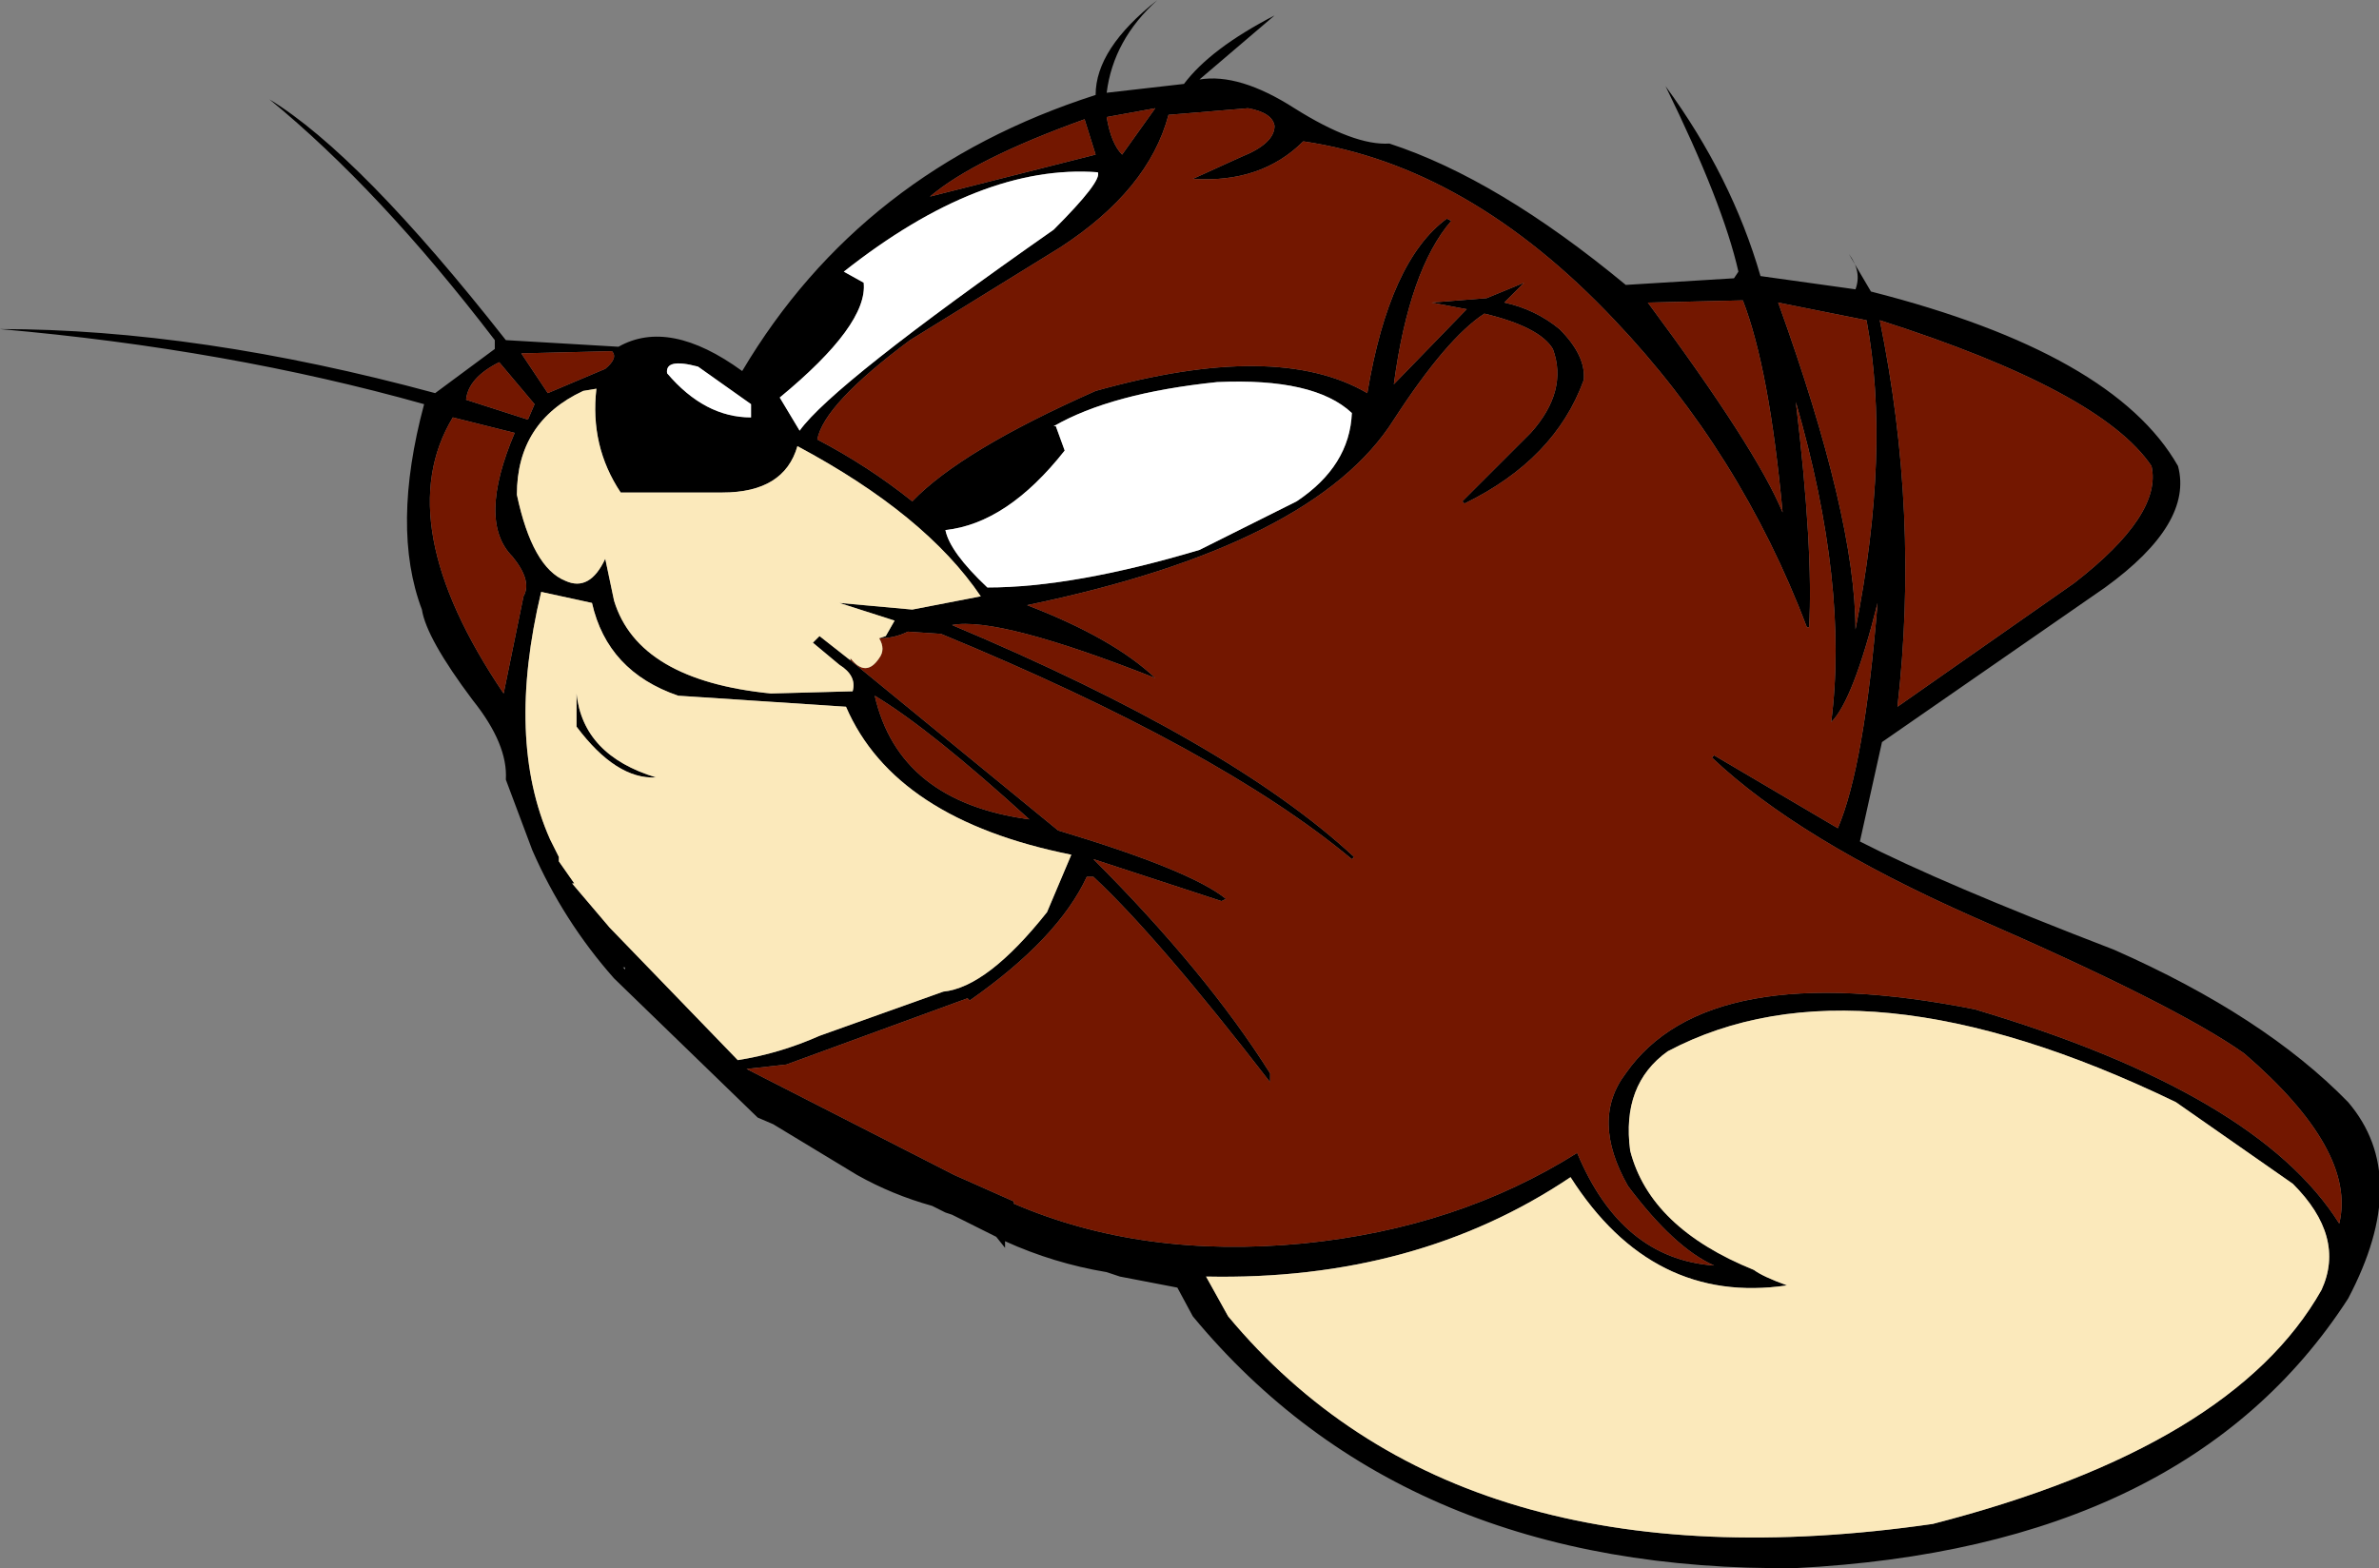 <?xml version="1.0" encoding="UTF-8" standalone="no"?>
<svg xmlns:xlink="http://www.w3.org/1999/xlink" height="35.5px" width="53.85px" xmlns="http://www.w3.org/2000/svg">
  <rect width="100%" height="100%" fill="#808080" stroke="none"/>
  <g transform="matrix(1.0, 0.0, 0.0, 1.0, 26.95, 35.5)">
    <path d="M-7.7 -20.55 L-3.0 -16.7 Q0.0 -15.8 0.8 -15.15 L0.7 -15.1 -2.2 -16.05 Q0.35 -13.5 1.8 -11.2 L1.8 -11.0 Q-0.75 -14.3 -2.2 -15.65 L-2.35 -15.65 Q-3.0 -14.25 -5.0 -12.85 L-5.05 -12.9 -9.15 -11.4 -10.05 -11.3 -5.35 -8.9 -4.0 -8.3 -4.0 -8.25 Q-1.1 -7.0 2.55 -7.35 6.05 -7.7 8.75 -9.4 9.75 -7.0 11.85 -6.85 10.95 -7.25 9.9 -8.65 9.05 -10.15 9.85 -11.2 11.7 -13.85 17.75 -12.65 24.15 -10.75 26.0 -7.8 26.4 -9.45 23.85 -11.65 22.3 -12.75 17.7 -14.75 13.75 -16.5 11.8 -18.35 L11.85 -18.4 14.65 -16.75 Q15.25 -18.15 15.55 -21.85 15.0 -19.65 14.5 -19.15 14.9 -22.25 13.7 -26.4 14.1 -23.05 14.0 -21.3 L13.95 -21.3 Q12.45 -25.25 9.6 -28.25 6.3 -31.75 2.55 -32.3 1.6 -31.35 0.05 -31.45 L1.15 -31.95 Q1.9 -32.25 1.9 -32.65 1.85 -32.95 1.3 -33.05 L-0.5 -32.9 Q-0.95 -31.2 -2.95 -29.9 L-6.35 -27.8 Q-8.3 -26.35 -8.45 -25.55 -7.3 -24.95 -6.3 -24.15 -5.2 -25.3 -2.15 -26.65 1.95 -27.8 4.0 -26.6 4.5 -29.6 5.8 -30.55 L5.9 -30.5 Q4.95 -29.4 4.6 -26.8 L6.25 -28.5 5.45 -28.65 6.7 -28.75 7.55 -29.1 7.1 -28.65 Q7.8 -28.5 8.35 -28.05 8.95 -27.45 8.9 -26.9 8.25 -25.1 6.2 -24.1 L6.15 -24.15 7.7 -25.7 Q8.55 -26.65 8.2 -27.6 7.9 -28.1 6.65 -28.4 5.8 -27.85 4.6 -26.0 2.8 -23.15 -3.7 -21.8 -1.75 -21.05 -0.8 -20.15 -4.35 -21.55 -5.4 -21.35 0.9 -18.7 3.7 -16.1 L3.65 -16.05 Q0.65 -18.55 -5.65 -21.15 L-6.4 -21.2 Q-6.7 -21.05 -7.05 -21.05 L-6.9 -21.1 -6.7 -21.45 -7.95 -21.85 -6.3 -21.7 -4.75 -22.0 Q-6.0 -23.85 -8.9 -25.4 -9.2 -24.35 -10.6 -24.35 L-12.9 -24.35 Q-13.6 -25.4 -13.45 -26.7 L-13.75 -26.65 Q-15.25 -25.95 -15.25 -24.3 -14.9 -22.65 -14.15 -22.35 -13.6 -22.1 -13.25 -22.85 L-13.05 -21.9 Q-12.5 -20.1 -9.5 -19.8 L-7.65 -19.85 Q-7.55 -20.2 -7.95 -20.45 L-8.55 -20.95 -8.4 -21.1 -7.7 -20.55 M2.35 -33.05 Q3.7 -32.2 4.5 -32.25 6.95 -31.45 9.85 -29.05 L12.3 -29.2 12.4 -29.35 Q12.05 -30.9 10.75 -33.55 12.25 -31.5 12.9 -29.25 L15.05 -28.95 Q15.2 -29.35 14.9 -29.75 L15.4 -28.9 Q20.9 -27.5 22.35 -24.95 22.7 -23.65 20.7 -22.2 L15.65 -18.7 15.15 -16.45 Q17.0 -15.5 20.9 -14.0 24.3 -12.5 26.2 -10.55 27.65 -8.85 26.2 -6.1 22.55 -0.45 13.7 0.0 4.85 0.1 0.05 -5.7 L-0.3 -6.35 -1.6 -6.6 -1.9 -6.7 Q-3.1 -6.9 -4.2 -7.4 L-4.2 -7.25 -4.4 -7.5 -5.4 -8.0 -5.55 -8.05 -5.85 -8.2 Q-6.75 -8.45 -7.55 -8.9 L-9.45 -10.05 -9.8 -10.2 -13.05 -13.35 Q-14.2 -14.65 -14.9 -16.25 L-15.5 -17.85 Q-15.45 -18.65 -16.25 -19.65 -17.3 -21.05 -17.4 -21.7 -18.1 -23.55 -17.35 -26.35 -21.8 -27.6 -26.95 -28.05 -22.45 -28.05 -17.1 -26.6 L-15.75 -27.6 -15.75 -27.8 Q-18.35 -31.2 -20.85 -33.25 -18.8 -32.0 -15.5 -27.8 L-12.95 -27.65 Q-11.8 -28.3 -10.15 -27.1 -7.45 -31.65 -2.15 -33.35 -2.15 -34.4 -0.75 -35.5 -1.75 -34.6 -1.9 -33.4 L-0.15 -33.6 Q0.45 -34.4 1.9 -35.15 L0.2 -33.7 Q1.1 -33.85 2.35 -33.05 M3.65 -26.15 Q2.8 -26.95 0.6 -26.85 -1.8 -26.6 -3.1 -25.85 L-3.05 -25.85 -2.85 -25.3 Q-4.15 -23.65 -5.55 -23.5 -5.45 -23.0 -4.6 -22.2 -2.65 -22.2 0.2 -23.05 L2.4 -24.15 Q3.6 -24.95 3.65 -26.15 M16.0 -19.5 L20.0 -22.3 Q22.0 -23.85 21.75 -24.95 20.6 -26.65 15.6 -28.25 16.5 -23.85 16.0 -19.5 M12.5 -28.7 L10.35 -28.65 Q12.8 -25.35 13.4 -23.9 13.1 -27.15 12.5 -28.7 M15.3 -28.25 L13.3 -28.65 Q15.05 -23.8 15.05 -21.25 15.85 -25.3 15.3 -28.25 M8.6 -8.85 Q5.1 -6.5 0.35 -6.6 L0.85 -5.7 Q6.05 0.55 16.8 -1.0 23.6 -2.75 25.6 -6.3 26.15 -7.5 24.95 -8.7 L22.3 -10.55 Q15.15 -14.0 10.8 -11.7 9.75 -10.95 9.95 -9.45 10.4 -7.7 12.75 -6.75 12.95 -6.6 13.5 -6.4 10.45 -5.95 8.6 -8.85 M-15.3 -25.7 L-16.7 -26.05 Q-18.15 -23.65 -15.55 -19.8 L-15.1 -22.0 Q-14.9 -22.35 -15.35 -22.9 -16.15 -23.7 -15.3 -25.7 M-15.65 -27.3 Q-16.35 -26.95 -16.4 -26.45 L-15.0 -26.0 -14.85 -26.35 -15.65 -27.3 M-11.15 -27.2 Q-11.9 -27.4 -11.85 -27.05 -11.0 -26.05 -9.95 -26.05 L-9.95 -26.35 -11.15 -27.2 M-2.15 -32.0 L-2.4 -32.8 Q-4.9 -31.9 -5.9 -31.05 L-2.15 -32.0 M-1.55 -32.0 L-0.8 -33.05 -1.9 -32.85 Q-1.8 -32.25 -1.55 -32.0 M-13.25 -27.15 Q-12.95 -27.4 -13.1 -27.55 L-15.15 -27.5 -14.55 -26.6 -13.25 -27.15 M-7.4 -29.1 Q-7.3 -28.15 -9.3 -26.5 L-8.85 -25.75 Q-8.1 -26.8 -3.1 -30.3 -2.0 -31.4 -2.1 -31.6 -4.75 -31.8 -7.85 -29.35 L-7.4 -29.1 M-5.6 -13.05 Q-4.6 -13.15 -3.25 -14.85 L-2.7 -16.15 Q-6.7 -16.95 -7.8 -19.5 L-11.6 -19.75 Q-13.2 -20.3 -13.55 -21.85 L-14.7 -22.1 Q-15.5 -18.75 -14.5 -16.5 L-14.3 -16.1 -14.3 -16.0 -13.95 -15.5 -14.0 -15.5 -13.15 -14.5 -10.25 -11.5 Q-9.3 -11.65 -8.4 -12.05 L-5.6 -13.05 M-7.15 -19.75 Q-6.6 -17.35 -3.65 -16.95 -5.9 -19.0 -7.15 -19.75 M-13.9 -19.8 Q-13.75 -18.4 -12.1 -17.9 -13.0 -17.85 -13.9 -19.05 L-13.9 -19.8 M-12.8 -13.55 L-12.8 -13.6 -12.85 -13.6 -12.8 -13.55" fill="#000000" fill-rule="evenodd" stroke="none"/>
    <path d="M-7.05 -21.05 Q-6.7 -21.05 -6.4 -21.2 L-5.65 -21.15 Q0.65 -18.55 3.65 -16.05 L3.7 -16.1 Q0.9 -18.7 -5.4 -21.35 -4.35 -21.55 -0.8 -20.15 -1.75 -21.05 -3.7 -21.8 2.8 -23.15 4.6 -26.0 5.8 -27.85 6.65 -28.4 7.9 -28.1 8.2 -27.6 8.55 -26.65 7.7 -25.7 L6.15 -24.15 6.2 -24.1 Q8.25 -25.1 8.9 -26.9 8.95 -27.45 8.35 -28.05 7.8 -28.5 7.1 -28.65 L7.55 -29.1 6.7 -28.75 5.45 -28.65 6.25 -28.5 4.6 -26.8 Q4.95 -29.4 5.9 -30.5 L5.8 -30.55 Q4.5 -29.6 4.0 -26.6 1.95 -27.8 -2.15 -26.65 -5.2 -25.3 -6.3 -24.15 -7.3 -24.95 -8.45 -25.55 -8.3 -26.35 -6.35 -27.8 L-2.95 -29.9 Q-0.95 -31.2 -0.5 -32.9 L1.3 -33.05 Q1.85 -32.95 1.9 -32.65 1.9 -32.25 1.15 -31.95 L0.05 -31.45 Q1.6 -31.35 2.55 -32.3 6.3 -31.75 9.6 -28.25 12.45 -25.25 13.95 -21.3 L14.0 -21.3 Q14.1 -23.05 13.7 -26.4 14.9 -22.25 14.5 -19.15 15.0 -19.65 15.55 -21.85 15.25 -18.15 14.65 -16.75 L11.85 -18.4 11.8 -18.35 Q13.75 -16.5 17.7 -14.75 22.3 -12.75 23.85 -11.65 26.4 -9.45 26.0 -7.8 24.15 -10.75 17.75 -12.65 11.7 -13.85 9.85 -11.2 9.05 -10.15 9.9 -8.65 10.95 -7.25 11.85 -6.85 9.75 -7.0 8.75 -9.4 6.05 -7.7 2.55 -7.35 -1.1 -7.0 -4.0 -8.25 L-4.0 -8.3 -5.35 -8.9 -10.05 -11.3 -9.15 -11.4 -5.05 -12.9 -5.0 -12.85 Q-3.0 -14.25 -2.35 -15.65 L-2.2 -15.65 Q-0.75 -14.3 1.8 -11.0 L1.8 -11.2 Q0.35 -13.5 -2.2 -16.05 L0.7 -15.1 0.8 -15.15 Q0.0 -15.8 -3.0 -16.7 L-7.7 -20.55 -7.7 -20.6 Q-7.35 -20.15 -7.05 -20.6 -6.9 -20.8 -7.05 -21.05 M15.3 -28.25 Q15.85 -25.3 15.05 -21.25 15.05 -23.8 13.3 -28.65 L15.3 -28.25 M12.5 -28.7 Q13.1 -27.15 13.4 -23.9 12.8 -25.35 10.35 -28.65 L12.5 -28.7 M16.0 -19.5 Q16.5 -23.85 15.6 -28.25 20.6 -26.65 21.75 -24.95 22.0 -23.85 20.0 -22.3 L16.0 -19.5 M-15.65 -27.3 L-14.85 -26.35 -15.0 -26.0 -16.4 -26.45 Q-16.35 -26.95 -15.65 -27.3 M-15.3 -25.7 Q-16.15 -23.7 -15.35 -22.9 -14.9 -22.35 -15.1 -22.0 L-15.55 -19.8 Q-18.15 -23.65 -16.7 -26.05 L-15.3 -25.7 M-13.25 -27.15 L-14.55 -26.6 -15.15 -27.5 -13.1 -27.55 Q-12.95 -27.4 -13.25 -27.15 M-1.55 -32.0 Q-1.8 -32.25 -1.9 -32.85 L-0.8 -33.05 -1.55 -32.0 M-2.15 -32.0 L-5.9 -31.05 Q-4.9 -31.9 -2.4 -32.8 L-2.15 -32.0 M-7.15 -19.75 Q-5.9 -19.0 -3.65 -16.95 -6.6 -17.35 -7.15 -19.75" fill="#731700" fill-rule="evenodd" stroke="none"/>
    <path d="M3.65 -26.15 Q3.6 -24.95 2.4 -24.15 L0.2 -23.05 Q-2.65 -22.2 -4.6 -22.2 -5.45 -23.0 -5.55 -23.5 -4.15 -23.65 -2.85 -25.3 L-3.05 -25.85 -3.1 -25.85 Q-1.8 -26.6 0.6 -26.85 2.8 -26.95 3.65 -26.15 M-11.15 -27.2 L-9.95 -26.35 -9.95 -26.05 Q-11.0 -26.05 -11.85 -27.05 -11.9 -27.4 -11.15 -27.2 M-7.4 -29.1 L-7.85 -29.35 Q-4.75 -31.8 -2.1 -31.6 -2.0 -31.4 -3.1 -30.3 -8.1 -26.8 -8.85 -25.75 L-9.3 -26.5 Q-7.3 -28.15 -7.4 -29.1" fill="#ffffff" fill-rule="evenodd" stroke="none"/>
    <path d="M-7.7 -20.55 L-8.4 -21.1 -8.55 -20.95 -7.95 -20.45 Q-7.55 -20.2 -7.65 -19.85 L-9.5 -19.8 Q-12.5 -20.1 -13.05 -21.9 L-13.25 -22.85 Q-13.6 -22.1 -14.15 -22.35 -14.9 -22.65 -15.25 -24.3 -15.25 -25.95 -13.75 -26.65 L-13.45 -26.7 Q-13.6 -25.4 -12.9 -24.35 L-10.6 -24.35 Q-9.2 -24.35 -8.9 -25.4 -6.0 -23.85 -4.75 -22.0 L-6.3 -21.7 -7.95 -21.85 -6.7 -21.45 -6.9 -21.1 -7.05 -21.05 Q-6.9 -20.8 -7.05 -20.6 -7.35 -20.15 -7.7 -20.6 L-7.7 -20.55 M8.6 -8.85 Q10.45 -5.95 13.5 -6.4 12.95 -6.6 12.75 -6.75 10.4 -7.7 9.95 -9.45 9.75 -10.95 10.8 -11.7 15.15 -14.0 22.3 -10.55 L24.95 -8.7 Q26.15 -7.5 25.6 -6.3 23.6 -2.75 16.8 -1.0 6.05 0.55 0.85 -5.7 L0.35 -6.6 Q5.1 -6.5 8.6 -8.85 M-5.6 -13.05 L-8.4 -12.05 Q-9.3 -11.65 -10.25 -11.5 L-13.15 -14.5 -14.0 -15.5 -13.95 -15.5 -14.3 -16.0 -14.3 -16.1 -14.5 -16.5 Q-15.5 -18.75 -14.7 -22.1 L-13.55 -21.85 Q-13.2 -20.3 -11.6 -19.75 L-7.8 -19.5 Q-6.7 -16.95 -2.7 -16.15 L-3.25 -14.85 Q-4.6 -13.15 -5.6 -13.05 M-13.9 -19.8 L-13.9 -19.05 Q-13.0 -17.85 -12.1 -17.9 -13.75 -18.4 -13.9 -19.8" fill="#fbe9bb" fill-rule="evenodd" stroke="none"/>
  </g>
</svg>

